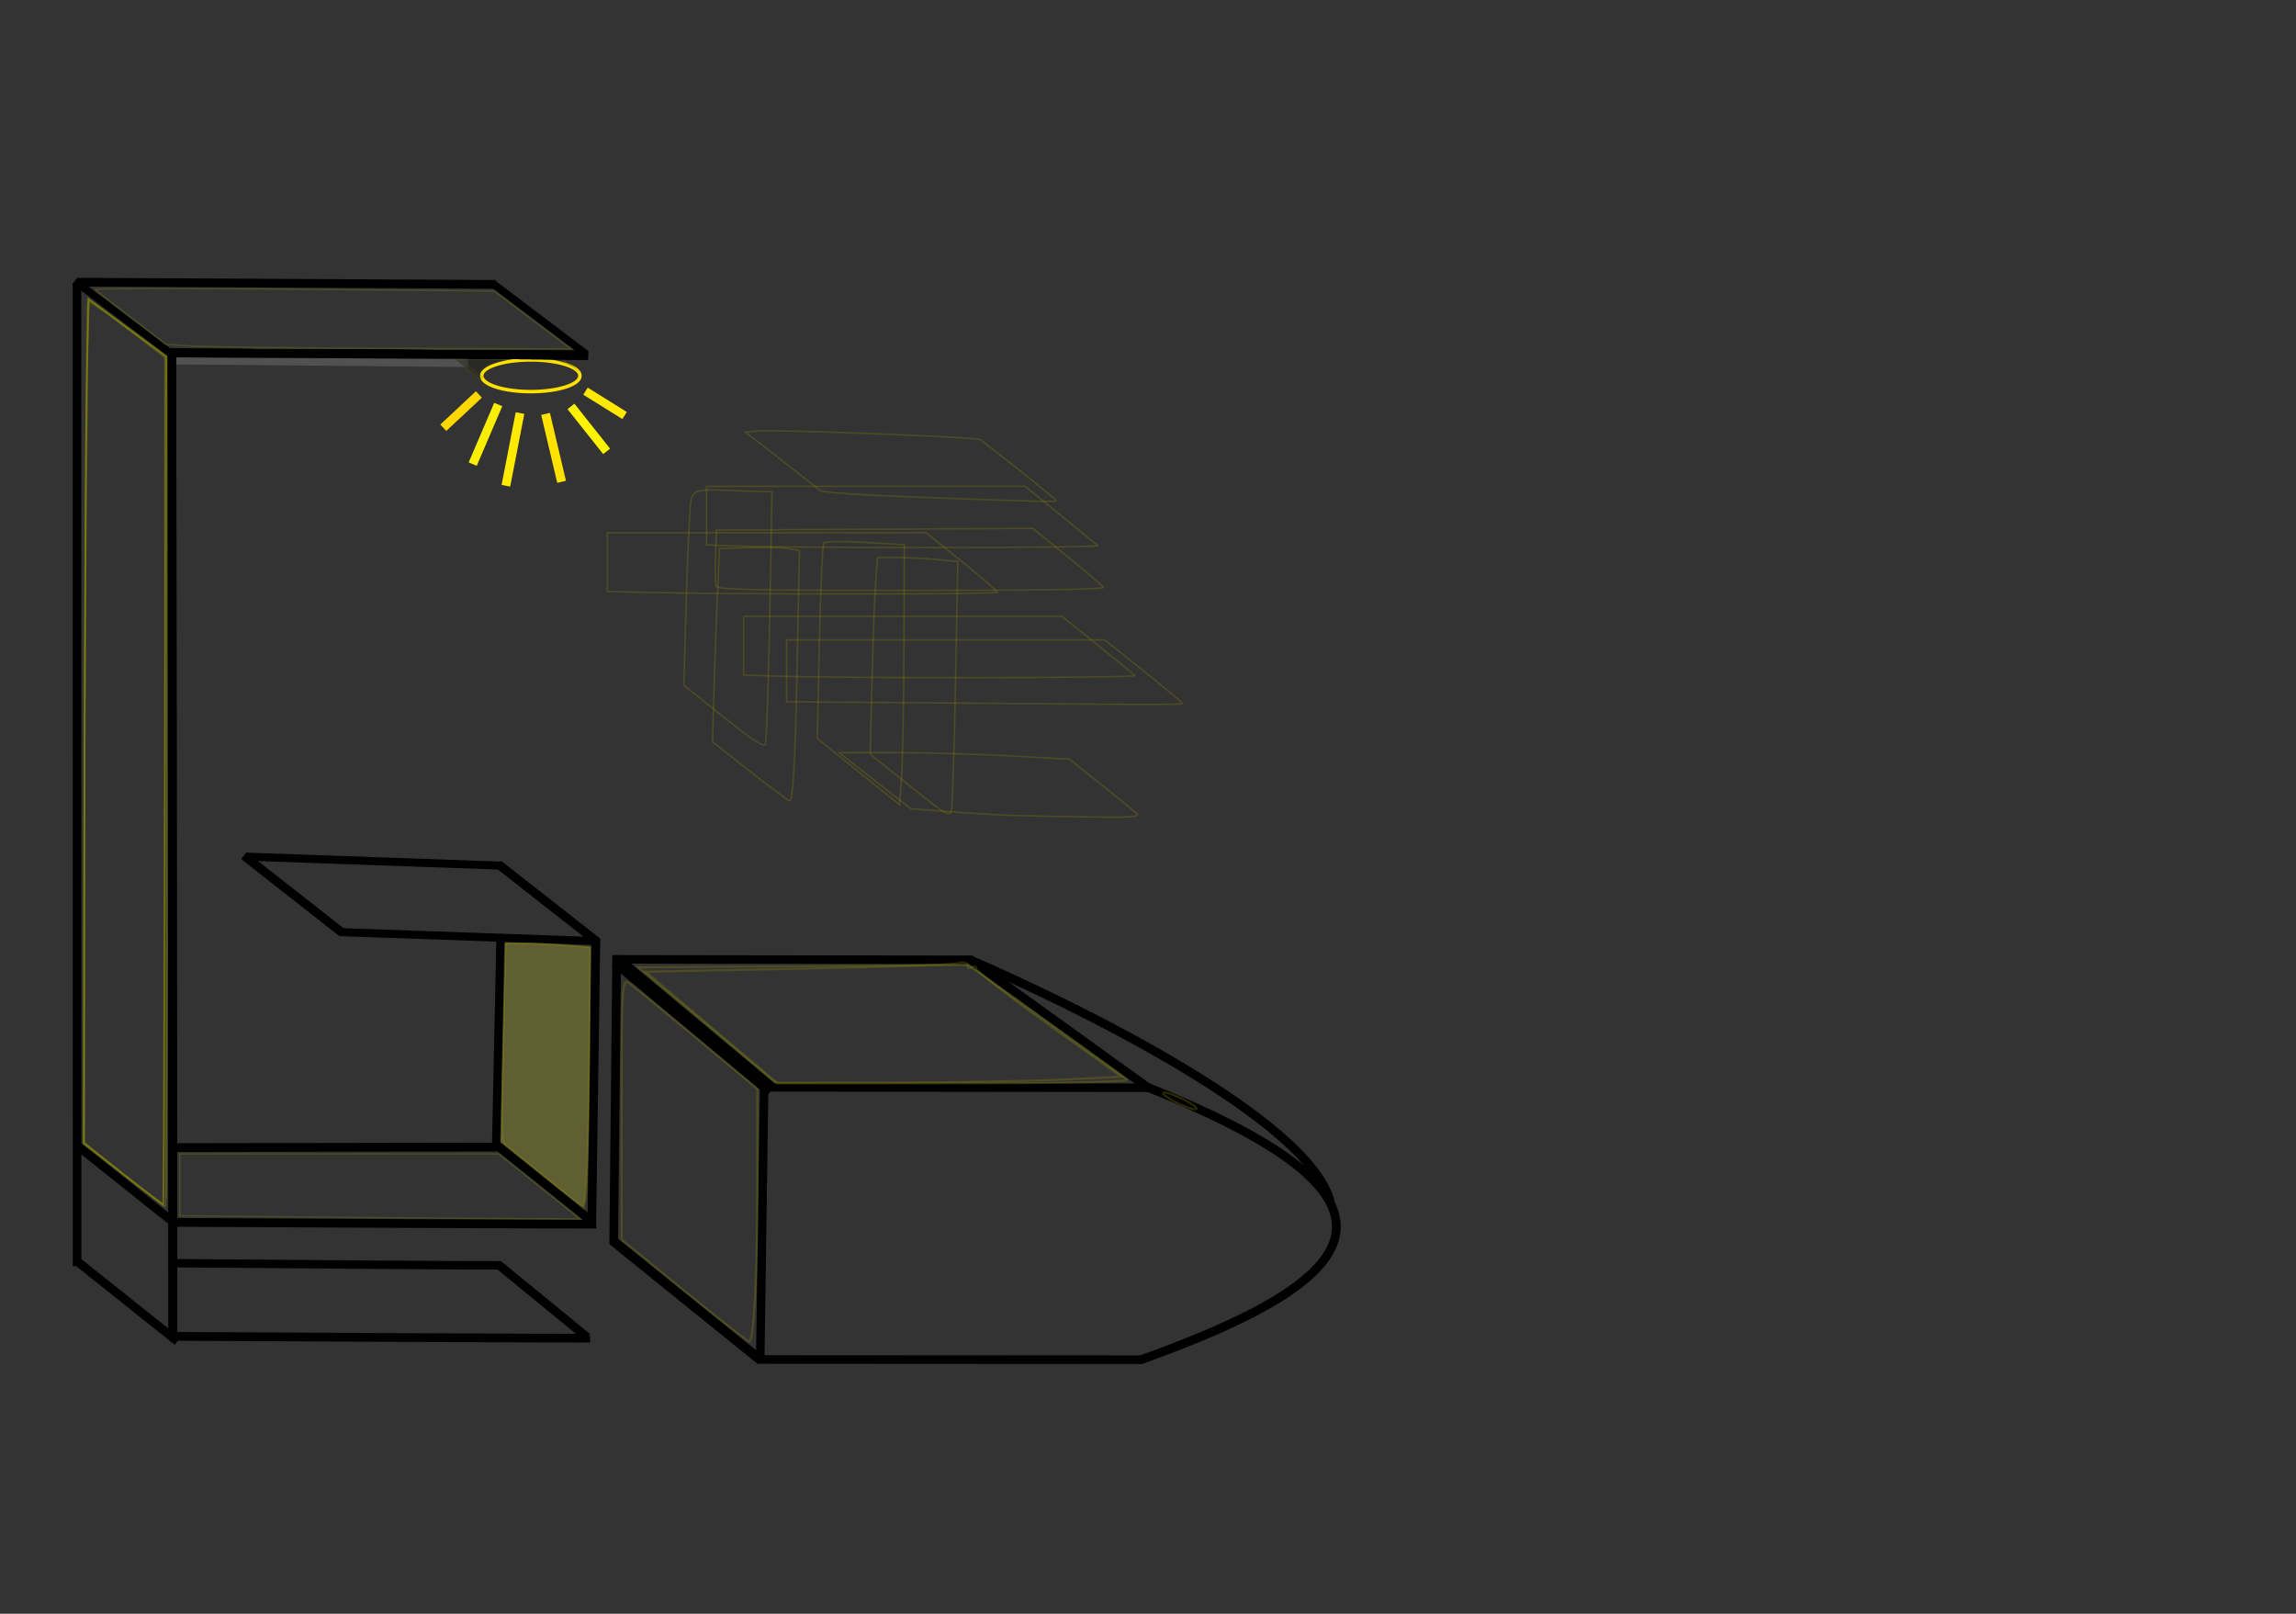 <?xml version="1.0" encoding="UTF-8" standalone="no"?>
<!-- Created with Inkscape (http://www.inkscape.org/) -->

<svg
   xmlns:dc="http://purl.org/dc/elements/1.1/"
   xmlns:cc="http://creativecommons.org/ns#"
   xmlns:rdf="http://www.w3.org/1999/02/22-rdf-syntax-ns#"
   xmlns:svg="http://www.w3.org/2000/svg"
   xmlns="http://www.w3.org/2000/svg"
   version="1.1"
   width="262.205"
   height="184.252"
   id="svg2">
  <rect width="100%" height="100%" fill="#333333" stroke="none"/>
  <defs
     id="defs4">
    <linearGradient
       id="linearGradient5892">
      <stop
         id="stop5894"
         style="stop-color:#8e0202;stop-opacity:1"
         offset="0" />
    </linearGradient>
    <linearGradient
       id="linearGradient5788">
      <stop
         id="stop5790"
         style="stop-color:#8d8b06;stop-opacity:1"
         offset="0" />
    </linearGradient>
  </defs>
  <g
     transform="translate(0,-868.11)"
     id="layer1">
    <path
       d=""
       id="path5956"
       style="color:#000000;fill:none;stroke:#8d8c06;stroke-width:0.237;stroke-linecap:butt;stroke-linejoin:miter;stroke-miterlimit:4;stroke-opacity:0.288;stroke-dasharray:none;stroke-dashoffset:0;marker:none;visibility:visible;display:inline;overflow:visible;enable-background:accumulate" />
    <path
       d=""
       id="path5958"
       style="color:#000000;fill:none;stroke:#8d8c06;stroke-width:0.042;stroke-linecap:butt;stroke-linejoin:miter;stroke-miterlimit:4;stroke-opacity:0.288;stroke-dasharray:none;stroke-dashoffset:0;marker:none;visibility:visible;display:inline;overflow:visible;enable-background:accumulate" />
    <path
       d="m 268.036,435.487 a 5.603,1.786 0 1 1 -11.205,0 5.603,1.786 0 1 1 11.205,0 z"
       transform="translate(-159.923,76.341)"
       id="use5806"
       style="opacity:0.984;fill:#ffff00;fill-opacity:0.959;fill-rule:evenodd;stroke:#ffe100;stroke-width:0.4;stroke-linecap:butt;stroke-linejoin:miter;stroke-miterlimit:4;stroke-opacity:1;stroke-dasharray:none" />
    <path
       d="m 8.543,900.188 11.333,8.575"
       id="path2998"
       style="fill:none;stroke:#000000;stroke-width:0.875px;stroke-linecap:butt;stroke-linejoin:miter;stroke-opacity:1" />
    <path
       d="m 8.655,998.774 11.319,9.023"
       id="path2998-8"
       style="fill:none;stroke:#000000;stroke-width:1px;stroke-linecap:butt;stroke-linejoin:miter;stroke-opacity:1" />
    <path
       d="m 19.623,908.35 0.121,112.568"
       id="path3018"
       style="fill:none;stroke:#000000;stroke-width:1.004px;stroke-linecap:butt;stroke-linejoin:miter;stroke-opacity:1" />
    <path
       d="m 8.792,900.484 0.011,112.183"
       id="path3018-0"
       style="fill:none;stroke:#000000;stroke-width:0.98px;stroke-linecap:butt;stroke-linejoin:miter;stroke-opacity:1" />
    <path
       d="m 19.537,908.411 c 47.603,0.253 47.603,0.253 47.603,0.253"
       id="path3056"
       style="fill:none;stroke:#000000;stroke-width:1px;stroke-linecap:butt;stroke-linejoin:miter;stroke-opacity:1" />
    <path
       d="m 8.868,900.329 c 47.603,0.253 47.603,0.253 47.603,0.253"
       id="path3056-1"
       style="fill:none;stroke:#000000;stroke-width:1px;stroke-linecap:butt;stroke-linejoin:miter;stroke-opacity:1" />
    <path
       d="m 56.204,900.43 10.671,8.07"
       id="path2998-0"
       style="fill:none;stroke:#000000;stroke-width:0.875px;stroke-linecap:butt;stroke-linejoin:miter;stroke-opacity:1" />
    <path
       d="m 19.631,1007.671 c 47.603,0.253 48.451,0.196 48.451,0.196"
       id="path3056-1-9"
       style="fill:none;stroke:#000000;stroke-width:1px;stroke-linecap:butt;stroke-linejoin:miter;stroke-opacity:1" />
    <path
       d="m 56.683,998.831 11.066,8.856"
       id="path2998-8-4"
       style="fill:none;stroke:#000000;stroke-width:1px;stroke-linecap:butt;stroke-linejoin:miter;stroke-opacity:1" />
    <path
       d="m 56.648,998.972 0.503,-23.798"
       id="path3137"
       style="fill:none;stroke:#000000;stroke-width:0.931px;stroke-linecap:butt;stroke-linejoin:miter;stroke-opacity:1" />
    <path
       d="m 67.579,1007.969 0.472,-32.731"
       id="path3137-5"
       style="fill:none;stroke:#000000;stroke-width:0.994px;stroke-linecap:butt;stroke-linejoin:miter;stroke-opacity:1" />
    <path
       d="m 56.976,999.072 -37.36,0.065"
       id="path3173"
       style="fill:none;stroke:#000000;stroke-width:1px;stroke-linecap:butt;stroke-linejoin:miter;stroke-opacity:1" />
    <path
       d="m 56.945,966.812 11.28,8.847"
       id="path2998-8-4-5"
       style="fill:none;stroke:#000000;stroke-width:1.009px;stroke-linecap:butt;stroke-linejoin:miter;stroke-opacity:1" />
    <path
       d="m 68.191,975.563 -29.312,-1.028"
       id="path3193"
       style="fill:none;stroke:#000000;stroke-width:0.919px;stroke-linecap:butt;stroke-linejoin:miter;stroke-opacity:1" />
    <path
       d="m 57.333,966.946 -29.187,-1.029"
       id="path3193-2"
       style="fill:none;stroke:#000000;stroke-width:0.918px;stroke-linecap:butt;stroke-linejoin:miter;stroke-opacity:1" />
    <path
       d="m 27.85,965.796 11.28,8.847"
       id="path2998-8-4-5-9"
       style="fill:none;stroke:#000000;stroke-width:1.009px;stroke-linecap:butt;stroke-linejoin:miter;stroke-opacity:1" />
    <path
       d="m 8.954,1012.238 11.319,9.023"
       id="path2998-8-6"
       style="fill:none;stroke:#000000;stroke-width:1px;stroke-linecap:butt;stroke-linejoin:miter;stroke-opacity:1" />
    <path
       d="m 20.167,1012.336 c 36.478,0.303 37.127,0.235 37.127,0.235"
       id="path3056-1-9-4"
       style="fill:none;stroke:#000000;stroke-width:0.959px;stroke-linecap:butt;stroke-linejoin:miter;stroke-opacity:1" />
    <path
       d="m 19.933,1020.688 c 46.614,0.256 47.444,0.199 47.444,0.199"
       id="path3056-1-9-4-8"
       style="fill:none;stroke:#000000;stroke-width:0.997px;stroke-linecap:butt;stroke-linejoin:miter;stroke-opacity:1" />
    <path
       d="m 56.9,1012.488 10.112,8.275"
       id="path2998-8-4-3"
       style="fill:none;stroke:#000000;stroke-width:1px;stroke-linecap:butt;stroke-linejoin:miter;stroke-opacity:1" />
    <path
       d="m 70.085,1010.115 0.345,-32.952"
       id="path3137-5-7"
       style="fill:none;stroke:#000000;stroke-width:0.994px;stroke-linecap:butt;stroke-linejoin:miter;stroke-opacity:1" />
    <path
       d="m 86.821,1023.176 0.46,-31.951"
       id="path3137-5-8"
       style="fill:none;stroke:#000000;stroke-width:0.97px;stroke-linecap:butt;stroke-linejoin:miter;stroke-opacity:1" />
    <path
       d="m 69.971,1009.755 16.892,13.645"
       id="path2998-8-4-5-93"
       style="fill:none;stroke:#000000;stroke-width:1.109px;stroke-linecap:butt;stroke-linejoin:miter;stroke-opacity:1" />
    <path
       d="m 70.369,977.76 17.756,14.816"
       id="path2998-8-4-5-92"
       style="fill:none;stroke:#000000;stroke-width:1.635px;stroke-linecap:butt;stroke-linejoin:miter;stroke-opacity:1" />
    <path
       d="m 87.068,992.251 44.306,0.052"
       id="path3364"
       style="fill:none;stroke:#000000;stroke-width:0.975px;stroke-linecap:butt;stroke-linejoin:miter;stroke-opacity:1" />
    <path
       d="m 86.495,1023.33 43.943,0.026"
       id="path3364-1"
       style="fill:none;stroke:#000000;stroke-width:0.981px;stroke-linecap:butt;stroke-linejoin:miter;stroke-opacity:1" />
    <path
       d="m 131.147,992.285 c 32.671,13.063 24.523,21.997 -0.893,31.089"
       id="path3432"
       style="fill:none;stroke:#000000;stroke-width:1px;stroke-linecap:butt;stroke-linejoin:miter;stroke-opacity:1" />
    <path
       d="m 110.723,977.612 20.51,14.774"
       id="path2998-8-4-5-92-7"
       style="fill:none;stroke:#000000;stroke-width:0.999px;stroke-linecap:butt;stroke-linejoin:miter;stroke-opacity:1" />
    <path
       d="m 70.303,977.641 40.748,0.056"
       id="path3364-5"
       style="fill:none;stroke:#000000;stroke-width:0.971px;stroke-linecap:butt;stroke-linejoin:miter;stroke-opacity:1" />
    <path
       d="m 151.938,1005.387 c -2.357,-9.569 -29.907,-22.831 -41.082,-27.657"
       id="path3510"
       style="fill:none;stroke:#000000;stroke-width:1px;stroke-linecap:butt;stroke-linejoin:miter;stroke-opacity:1" />
    <path
       d="m 268.036,435.487 a 5.603,1.786 0 1 1 -11.205,0 5.603,1.786 0 1 1 11.205,0 z"
       transform="translate(-201.812,475.525)"
       id="path4284"
       style="fill:none;stroke:#ffe100;stroke-width:0.4;stroke-linecap:butt;stroke-linejoin:miter;stroke-miterlimit:4;stroke-opacity:1;stroke-dasharray:none" />
    <path
       d="m 55.068,911.324 -3.062,-2.473"
       id="path4286"
       style="fill:none;stroke:#8d8c06;stroke-width:0.475;stroke-linecap:butt;stroke-linejoin:miter;stroke-miterlimit:4;stroke-opacity:0.288;stroke-dasharray:none" />
    <path
       d="m 19.537,908.411 c 47.603,0.253 47.603,0.253 47.603,0.253"
       id="path4288"
       style="fill:none;stroke:#000000;stroke-width:1px;stroke-linecap:butt;stroke-linejoin:miter;stroke-opacity:1" />
    <path
       d="m 53.518,910.382 c -0.764,-0.617 -1.431,-1.155 -1.483,-1.197 l -0.095,-0.075 0.384,-3e-4 0.384,-4e-4 1.056,0.853 1.056,0.853 0,0.198 c 0,0.14 0.02,0.237 0.067,0.329 0.037,0.072 0.056,0.138 0.043,0.146 -0.013,0.01 -0.649,-0.49 -1.412,-1.107 l 0,0 z"
       id="path4308"
       style="color:#000000;fill:none;stroke:#8d8c06;stroke-width:0.015;stroke-linecap:butt;stroke-linejoin:miter;stroke-miterlimit:4;stroke-opacity:0.288;stroke-dasharray:none;stroke-dashoffset:0;marker:none;visibility:visible;display:inline;overflow:visible;enable-background:accumulate" />
    <path
       d="m 53.776,909.968 -1.037,-0.842 1.858,-0.01 c 1.022,-0.01 2.305,10e-5 2.852,0.012 l 0.994,0.022 -0.442,0.074 c -1.682,0.283 -2.834,0.819 -3.113,1.449 -0.034,0.078 -0.065,0.14 -0.069,0.139 -0.004,-10e-4 -0.473,-0.381 -1.043,-0.844 l 0,0 z"
       id="path4310"
       style="color:#000000;fill:none;stroke:#8d8c06;stroke-width:0.015;stroke-linecap:butt;stroke-linejoin:miter;stroke-miterlimit:4;stroke-opacity:0.288;stroke-dasharray:none;stroke-dashoffset:0;marker:none;visibility:visible;display:inline;overflow:visible;enable-background:accumulate" />
    <path
       d="m 53.792,909.97 c -0.556,-0.447 -1.011,-0.824 -1.013,-0.837 -0.002,-0.028 3.98,-0.024 4.907,0 l 0.631,0.019 -0.237,0.042 c -0.5,0.089 -1.118,0.234 -1.459,0.341 -0.371,0.117 -0.967,0.384 -1.179,0.528 -0.202,0.137 -0.456,0.404 -0.538,0.565 -0.042,0.082 -0.082,0.15 -0.089,0.15 -0.007,0 -0.468,-0.366 -1.024,-0.813 z"
       id="path4312"
       style="color:#000000;fill:none;stroke:#8d8c06;stroke-width:0.015;stroke-linecap:butt;stroke-linejoin:miter;stroke-miterlimit:4;stroke-opacity:0.288;stroke-dasharray:none;stroke-dashoffset:0;marker:none;visibility:visible;display:inline;overflow:visible;enable-background:accumulate" />
    <path
       d="m 54.084,910.191 c -0.382,-0.308 -0.825,-0.667 -0.985,-0.797 l -0.289,-0.237 2.548,-0.01 c 1.402,-0.01 2.598,4e-4 2.659,0.012 0.096,0.018 0.061,0.031 -0.253,0.093 -1.545,0.306 -2.512,0.766 -2.86,1.359 -0.045,0.077 -0.091,0.139 -0.103,0.139 -0.012,0 -0.335,-0.252 -0.717,-0.56 z"
       id="path4314"
       style="color:#000000;fill:none;stroke:#8d8c06;stroke-width:0.015;stroke-linecap:butt;stroke-linejoin:miter;stroke-miterlimit:4;stroke-opacity:0.288;stroke-dasharray:none;stroke-dashoffset:0;marker:none;visibility:visible;display:inline;overflow:visible;enable-background:accumulate" />
    <path
       d="m 54.321,910.367 c -0.267,-0.212 -0.713,-0.571 -0.99,-0.797 l -0.504,-0.413 2.387,-0.01 c 1.313,0 2.483,0 2.6,0.016 l 0.213,0.024 -0.544,0.119 c -1.338,0.294 -2.202,0.718 -2.55,1.251 l -0.126,0.193 -0.486,-0.385 z"
       id="path4316"
       style="color:#000000;fill:none;stroke:#8d8c06;stroke-width:0.015;stroke-linecap:butt;stroke-linejoin:miter;stroke-miterlimit:4;stroke-opacity:0.288;stroke-dasharray:none;stroke-dashoffset:0;marker:none;visibility:visible;display:inline;overflow:visible;enable-background:accumulate" />
    <path
       d="m 54.592,910.571 c -0.215,-0.169 -1.657,-1.329 -1.703,-1.371 -0.017,-0.015 1.092,-0.026 2.525,-0.024 2.152,0 2.53,0.01 2.398,0.044 -0.087,0.022 -0.321,0.079 -0.521,0.126 -0.563,0.133 -1.023,0.29 -1.436,0.491 -0.445,0.217 -0.69,0.402 -0.888,0.671 -0.079,0.108 -0.153,0.2 -0.165,0.204 -0.011,0 -0.106,-0.059 -0.21,-0.141 z"
       id="path4318"
       style="color:#000000;fill:none;stroke:#8d8c06;stroke-width:0.015;stroke-linecap:butt;stroke-linejoin:miter;stroke-miterlimit:4;stroke-opacity:0.288;stroke-dasharray:none;stroke-dashoffset:0;marker:none;visibility:visible;display:inline;overflow:visible;enable-background:accumulate" />
    <path
       d="m 54.655,910.613 c -0.069,-0.057 -0.5,-0.405 -0.958,-0.772 l -0.831,-0.668 2.552,0 c 1.404,0 2.523,0.01 2.489,0.018 -1.275,0.285 -1.986,0.539 -2.515,0.898 -0.159,0.107 -0.237,0.186 -0.537,0.539 l -0.073,0.085 -0.126,-0.104 z"
       id="path4320"
       style="color:#000000;fill:none;stroke:#8d8c06;stroke-width:0.015;stroke-linecap:butt;stroke-linejoin:miter;stroke-miterlimit:4;stroke-opacity:0.288;stroke-dasharray:none;stroke-dashoffset:0;marker:none;visibility:visible;display:inline;overflow:visible;enable-background:accumulate" />
    <path
       d="m 54.752,910.677 c -0.018,-0.012 -0.046,-0.032 -0.063,-0.046 -0.094,-0.076 -1.08,-0.87 -1.395,-1.123 -0.204,-0.164 -0.371,-0.299 -0.372,-0.301 -0.008,-0.02 1.865,-0.028 3.823,-0.017 0.489,0 0.913,0.01 0.943,0.01 0.051,0 0.055,0 0.055,0.016 0,0.011 -0.008,0.014 -0.082,0.03 -0.129,0.029 -0.506,0.123 -0.642,0.16 -0.604,0.164 -1.094,0.356 -1.461,0.574 -0.263,0.156 -0.373,0.252 -0.627,0.552 -0.077,0.091 -0.142,0.166 -0.144,0.167 -0.002,2e-4 -0.018,-0.01 -0.036,-0.021 z"
       id="path4324"
       style="fill:#282825;fill-opacity:0.286;stroke:#8d8c06;stroke-width:0.002;stroke-miterlimit:4;stroke-opacity:0.288;stroke-dasharray:none" />
    <path
       d="m 55.435,910.06 c 0.011,-0.017 0.033,-0.031 0.051,-0.031 0.017,0 0.023,0.014 0.012,0.031 -0.011,0.017 -0.033,0.031 -0.051,0.031 -0.017,0 -0.023,-0.014 -0.012,-0.031 z"
       id="path4326"
       style="fill:#282825;fill-opacity:0.286;stroke:#8d8c06;stroke-width:0.013;stroke-miterlimit:4;stroke-opacity:0.288;stroke-dasharray:none" />
    <path
       d="m 53.388,910.313 -1.443,-1.165 2.415,-0.027 c 1.328,-0.015 2.674,5e-4 2.99,0.034 l 0.575,0.061 -0.575,0.118 c -1.766,0.362 -2.871,1.24 -2.48,1.971 0.055,0.102 0.068,0.183 0.03,0.18 -0.038,0 -0.719,-0.53 -1.512,-1.171 l 0,0 z"
       id="path4336"
       style="fill:#282825;fill-opacity:0.286;stroke:#8d8c06;stroke-width:0.035;stroke-miterlimit:4;stroke-opacity:0.288;stroke-dasharray:none" />
    <path
       d="m 54.643,911.293 c -0.129,-0.096 -0.78,-0.613 -1.448,-1.148 l -1.213,-0.973 0.51,-0.022 c 0.917,-0.04 4.219,-0.037 4.76,0.01 0.275,0.021 0.512,0.047 0.528,0.056 0.016,0.01 -0.167,0.063 -0.406,0.119 -1.408,0.329 -2.284,0.814 -2.529,1.402 -0.064,0.154 -0.057,0.413 0.017,0.576 0.034,0.075 0.062,0.142 0.062,0.148 0,0.035 -0.068,-0.01 -0.281,-0.164 z"
       id="path4338"
       style="fill:#282825;fill-opacity:0.286;stroke:#8d8b06;stroke-width:0.013;stroke-miterlimit:4;stroke-opacity:0.288;stroke-dasharray:none" />
    <path
       d="m 66.148,910.488 -1.966,-1.336"
       id="path5794"
       style="fill:none;stroke:#8d8c06;stroke-width:0.132px;stroke-linecap:butt;stroke-linejoin:miter;stroke-opacity:0.286" />
    <path
       d="m 64.262,909.446 c -0.279,-0.079 -0.77,-0.183 -1.188,-0.25 l -0.248,-0.04 0.679,0 c 0.578,0 0.677,0 0.667,0.029 -0.008,0.021 0.045,0.07 0.161,0.147 0.256,0.172 0.288,0.198 0.237,0.194 -0.023,0 -0.161,-0.037 -0.307,-0.078 z"
       id="path5808"
       style="fill:#282825;fill-opacity:0.286;stroke:#8d8c06;stroke-width:0.009;stroke-miterlimit:4;stroke-opacity:0.286;stroke-dasharray:none" />
    <path
       d="m 65.694,910.07 c -0.114,-0.048 -0.399,-0.146 -0.633,-0.217 -0.334,-0.101 -0.577,-0.191 -1.122,-0.419 l -0.695,-0.291 0.515,10e-5 0.515,2e-4 0.84,0.508 c 0.462,0.279 0.828,0.508 0.814,0.507 -0.015,-10e-5 -0.119,-0.04 -0.233,-0.089 l 0,0 z m -1.674,-0.771 c -0.06,-0.063 -0.122,-0.096 -0.122,-0.065 0,0.016 0.152,0.132 0.172,0.132 0.008,0 -0.015,-0.03 -0.051,-0.067 l 0,0 z"
       id="path5812"
       style="opacity:0.561;fill:#282825;fill-opacity:0.286;stroke:#8d8c06;stroke-width:0.008;stroke-miterlimit:4;stroke-opacity:0.286;stroke-dasharray:none" />
    <path
       d="m 19.537,908.411 c 47.603,0.253 47.603,0.253 47.603,0.253"
       id="path5814"
       style="fill:none;stroke:#000000;stroke-width:1px;stroke-linecap:butt;stroke-linejoin:miter;stroke-opacity:1" />
    <path
       d="m 19.537,908.411 c 47.603,0.253 47.603,0.253 47.603,0.253"
       id="path5820"
       style="fill:none;stroke:#000000;stroke-width:1px;stroke-linecap:butt;stroke-linejoin:miter;stroke-opacity:1" />
    <path
       d="m 20.051,909.22 33.397,0.301"
       id="path5822"
       style="fill:none;stroke:#5b5b5b;stroke-width:0.996px;stroke-linecap:butt;stroke-linejoin:miter;stroke-opacity:0.763" />
    <path
       d="m 19.623,908.35 0.121,112.568"
       id="path5826"
       style="fill:none;stroke:#000000;stroke-width:1.004px;stroke-linecap:butt;stroke-linejoin:miter;stroke-opacity:1" />
    <path
       d="m 48.125,914.718 c -0.129,-0.096 -0.78,-0.613 -1.448,-1.148 l -1.213,-0.973 0.51,-0.022 c 0.917,-0.04 4.219,-0.037 4.76,0.01 0.275,0.021 0.512,0.047 0.528,0.056 0.016,0.01 -0.167,0.063 -0.406,0.119 -1.408,0.329 -2.284,0.814 -2.529,1.402 -0.064,0.154 -0.057,0.413 0.017,0.576 0.034,0.075 0.062,0.142 0.062,0.148 0,0.035 -0.068,-0.01 -0.281,-0.164 z"
       id="path5828"
       style="opacity:0.103;fill:#282825;fill-opacity:0.286;stroke:#8d8b06;stroke-width:0.013;stroke-miterlimit:4;stroke-opacity:0.288;stroke-dasharray:none" />
    <path
       d="m 19.537,908.411 c 47.603,0.253 47.603,0.253 47.603,0.253"
       id="path5832"
       style="fill:none;stroke:#000000;stroke-width:1px;stroke-linecap:butt;stroke-linejoin:miter;stroke-opacity:1" />
    <path
       d="m 54.643,911.293 c -0.129,-0.096 -0.78,-0.613 -1.448,-1.148 l -1.213,-0.973 0.51,-0.022 c 0.917,-0.04 4.219,-0.037 4.76,0.01 0.275,0.021 0.512,0.047 0.528,0.056 0.016,0.01 -0.167,0.063 -0.406,0.119 -1.408,0.329 -2.284,0.814 -2.529,1.402 -0.064,0.154 -0.057,0.413 0.017,0.576 0.034,0.075 0.062,0.142 0.062,0.148 0,0.035 -0.068,-0.01 -0.281,-0.164 z"
       id="path5834"
       style="fill:#282825;fill-opacity:0.286;stroke:#8d8b06;stroke-width:0.013;stroke-miterlimit:4;stroke-opacity:0.288;stroke-dasharray:none" />
    <path
       d="m 54.643,911.293 c -0.129,-0.096 -0.78,-0.613 -1.448,-1.148 l -1.213,-0.973 0.51,-0.022 c 0.917,-0.04 4.219,-0.037 4.76,0.01 0.275,0.021 0.512,0.047 0.528,0.056 0.016,0.01 -0.167,0.063 -0.406,0.119 -1.408,0.329 -2.284,0.814 -2.529,1.402 -0.064,0.154 -0.057,0.413 0.017,0.576 0.034,0.075 0.062,0.142 0.062,0.148 0,0.035 -0.068,-0.01 -0.281,-0.164 z"
       id="path5836"
       style="fill:#282825;fill-opacity:0.286;stroke:#8d8b06;stroke-width:0.013;stroke-miterlimit:4;stroke-opacity:0.288;stroke-dasharray:none" />
    <path
       d="m 54.691,913.146 -4.066,3.801"
       id="path5838"
       style="fill:none;stroke:#ffd800;stroke-width:1px;stroke-linecap:butt;stroke-linejoin:miter;stroke-opacity:1" />
    <path
       d="m 56.9,914.295 -2.917,6.806"
       id="path5842"
       style="fill:none;stroke:#faed06;stroke-width:1px;stroke-linecap:butt;stroke-linejoin:miter;stroke-opacity:1" />
    <path
       d="m 59.385,915.274 -1.611,8.295"
       id="path5844"
       style="fill:none;stroke:#ffea00;stroke-width:1px;stroke-linecap:butt;stroke-linejoin:miter;stroke-opacity:1" />
    <path
       d="m 62.303,915.367 1.833,7.755"
       id="path5846"
       style="fill:none;stroke:#ffe200;stroke-width:1.023px;stroke-linecap:butt;stroke-linejoin:miter;stroke-opacity:1" />
    <path
       d="m 65.206,914.513 4.072,5.133"
       id="path5848"
       style="fill:none;stroke:#fff400;stroke-width:1.005px;stroke-linecap:butt;stroke-linejoin:miter;stroke-opacity:1" />
    <path
       d="m 66.865,912.769 4.465,2.786"
       id="path5850"
       style="fill:none;stroke:#ffe900;stroke-width:0.954px;stroke-linecap:butt;stroke-linejoin:miter;stroke-opacity:1" />
    <path
       d="m 62.611,1002.803 c -2.042,-1.664 -4.087,-3.321 -4.544,-3.681 l -0.832,-0.655 0.26,-11.322 0.26,-11.323 1.986,0 c 1.092,10e-4 3.259,0.101 4.814,0.222 l 2.828,0.22 -0.08,11.18 c -0.084,11.695 -0.358,18.443 -0.75,18.405 -0.127,-0.012 -1.902,-1.384 -3.943,-3.048 z"
       id="path5852"
       style="color:#000000;fill:#d0d037;fill-opacity:0.286;stroke:#8d8c06;stroke-width:0.168;stroke-linecap:butt;stroke-linejoin:miter;stroke-miterlimit:4;stroke-opacity:0.288;stroke-dasharray:none;stroke-dashoffset:0;marker:none;visibility:visible;display:inline;overflow:visible;enable-background:accumulate" />
    <path
       d="m 62.611,1002.765 c -2.236,-1.82 -4.361,-3.523 -4.721,-3.784 -0.625,-0.452 -0.643,-1.012 -0.395,-11.817 l 0.261,-11.343 1.986,0 c 1.092,10e-4 3.259,0.101 4.814,0.222 l 2.828,0.22 -0.102,13.478 c -0.056,7.413 -0.215,14.12 -0.354,14.905 l -0.252,1.427 -4.066,-3.31 z"
       id="path5854"
       style="color:#000000;fill:none;stroke:#8d8c06;stroke-width:0.168;stroke-linecap:butt;stroke-linejoin:miter;stroke-miterlimit:4;stroke-opacity:0.288;stroke-dasharray:none;stroke-dashoffset:0;marker:none;visibility:visible;display:inline;overflow:visible;enable-background:accumulate" />
    <path
       d="m 98.038,956.219 -4.701,-3.777 0.236,-11.026 c 0.13,-6.064 0.361,-11.162 0.514,-11.329 0.153,-0.166 2.282,-0.187 4.731,-0.046 l 4.453,0.257 -0.04,11.536 c -0.022,6.345 -0.141,13.027 -0.265,14.849 l -0.226,3.313 -4.701,-3.777 z"
       id="path5856"
       style="color:#000000;fill:none;stroke:#8d8c06;stroke-width:0.168;stroke-linecap:butt;stroke-linejoin:miter;stroke-miterlimit:4;stroke-opacity:0.288;stroke-dasharray:none;stroke-dashoffset:0;marker:none;visibility:visible;display:inline;overflow:visible;enable-background:accumulate" />
    <path
       d="m 30.172,1007.023 -9.634,-0.1 0,-3.53 0,-3.53 18.219,0 18.219,0 4.623,3.712 4.623,3.712 -13.208,-0.082 c -7.264,-0.045 -17.544,-0.127 -22.843,-0.182 z"
       id="path5858"
       style="color:#000000;fill:none;stroke:#8d8c06;stroke-width:0.168;stroke-linecap:butt;stroke-linejoin:miter;stroke-miterlimit:4;stroke-opacity:0.288;stroke-dasharray:none;stroke-dashoffset:0;marker:none;visibility:visible;display:inline;overflow:visible;enable-background:accumulate" />
    <path
       d="m 82.617,949.967 -4.52,-3.613 0.218,-7.806 c 0.12,-4.293 0.309,-9.261 0.419,-11.04 0.236,-3.803 -0.174,-3.556 5.58,-3.366 l 3.849,0.127 -0.259,14.197 c -0.143,7.808 -0.373,14.403 -0.513,14.655 -0.179,0.324 -1.575,-0.598 -4.773,-3.155 z"
       id="path5860"
       style="color:#000000;fill:none;stroke:#8d8c06;stroke-width:0.168;stroke-linecap:butt;stroke-linejoin:miter;stroke-miterlimit:4;stroke-opacity:0.288;stroke-dasharray:none;stroke-dashoffset:0;marker:none;visibility:visible;display:inline;overflow:visible;enable-background:accumulate" />
    <path
       d="m 103.004,948.333 -13.17,-0.097 0,-3.531 0,-3.531 18.163,0 18.163,0 4.465,3.569 c 2.455,1.963 4.465,3.633 4.465,3.712 0,0.079 -4.256,0.106 -9.458,0.06 -5.202,-0.046 -15.384,-0.128 -22.627,-0.181 l 0,0 z"
       id="path5862"
       style="color:#000000;fill:none;stroke:#8d8c06;stroke-width:0.168;stroke-linecap:butt;stroke-linejoin:miter;stroke-miterlimit:4;stroke-opacity:0.288;stroke-dasharray:none;stroke-dashoffset:0;marker:none;visibility:visible;display:inline;overflow:visible;enable-background:accumulate" />
    <path
       d="m 21.592,907.615 -2.658,-0.207 -3.883,-2.976 c -2.135,-1.637 -4.025,-3.099 -4.198,-3.25 -0.173,-0.151 10.007,-0.178 22.624,-0.061 l 22.939,0.214 4.39,3.301 4.39,3.301 -20.473,-0.059 c -11.26,-0.032 -21.669,-0.151 -23.131,-0.265 l 0,0 z"
       id="path5870"
       style="color:#000000;fill:none;stroke:#8d8c06;stroke-width:0.168;stroke-linecap:butt;stroke-linejoin:miter;stroke-miterlimit:4;stroke-opacity:0.288;stroke-dasharray:none;stroke-dashoffset:0;marker:none;visibility:visible;display:inline;overflow:visible;enable-background:accumulate" />
    <path
       d="m 105.205,924.895 c -6.537,-0.235 -11.202,-0.548 -11.49,-0.769 -0.267,-0.205 -2.308,-1.792 -4.535,-3.527 l -4.049,-3.154 1.397,-0.124 c 2.223,-0.197 25.048,0.692 25.439,0.991 2.979,2.276 8.662,6.83 8.662,6.941 0,0.179 -1.437,0.145 -15.424,-0.358 z"
       id="path5872"
       style="color:#000000;fill:none;stroke:#8d8c06;stroke-width:0.168;stroke-linecap:butt;stroke-linejoin:miter;stroke-miterlimit:4;stroke-opacity:0.288;stroke-dasharray:none;stroke-dashoffset:0;marker:none;visibility:visible;display:inline;overflow:visible;enable-background:accumulate" />
    <path
       d="m 88.014,945.289 -3.094,-0.118 0,-3.345 0,-3.345 18.181,0 18.181,0 4.005,3.226 c 2.203,1.774 4.156,3.365 4.34,3.535 0.31,0.286 -34.317,0.325 -41.613,0.047 l 0,0 z"
       id="path5898"
       style="color:#000000;fill:none;stroke:#8d8c06;stroke-width:0.168;stroke-linecap:butt;stroke-linejoin:miter;stroke-miterlimit:4;stroke-opacity:0.288;stroke-dasharray:none;stroke-dashoffset:0;marker:none;visibility:visible;display:inline;overflow:visible;enable-background:accumulate" />
    <path
       d="m 14.121,1002.178 -4.508,-3.596 0.045,-40.392 c 0.025,-22.215 0.144,-43.875 0.265,-48.132 l 0.22,-7.741 4.419,3.282 c 2.431,1.805 4.419,3.3 4.419,3.321 0,0.022 -0.08,21.823 -0.177,48.446 l -0.177,48.407 -4.508,-3.596 z"
       id="path5902"
       style="color:#000000;fill:none;stroke:#8d8c06;stroke-width:0.168;stroke-linecap:butt;stroke-linejoin:miter;stroke-miterlimit:4;stroke-opacity:0.288;stroke-dasharray:none;stroke-dashoffset:0;marker:none;visibility:visible;display:inline;overflow:visible;enable-background:accumulate" />
    <path
       d="m 83.771,930.44 -3.094,-0.118 0,-3.345 0,-3.345 18.185,0 18.185,0 4,3.236 c 2.2,1.78 4.151,3.371 4.336,3.535 0.309,0.276 -34.535,0.306 -41.613,0.036 l 0,0 z"
       id="path5904"
       style="color:#000000;fill:none;stroke:#8d8c06;stroke-width:0.168;stroke-linecap:butt;stroke-linejoin:miter;stroke-miterlimit:4;stroke-opacity:0.288;stroke-dasharray:none;stroke-dashoffset:0;marker:none;visibility:visible;display:inline;overflow:visible;enable-background:accumulate" />
    <path
       d="m 103.9,957.836 -4.529,-3.621 0.208,-8.309 c 0.115,-4.57 0.302,-9.621 0.418,-11.225 l 0.21,-2.917 2.168,0 c 1.192,0 3.257,0.105 4.588,0.231 l 2.42,0.229 -0.261,13.806 c -0.143,7.594 -0.358,14.171 -0.477,14.615 -0.202,0.755 -0.521,0.566 -4.745,-2.812 z"
       id="path5906"
       style="color:#000000;fill:none;stroke:#8d8c06;stroke-width:0.168;stroke-linecap:butt;stroke-linejoin:miter;stroke-miterlimit:4;stroke-opacity:0.288;stroke-dasharray:none;stroke-dashoffset:0;marker:none;visibility:visible;display:inline;overflow:visible;enable-background:accumulate" />
    <path
       d="m 73.518,935.743 -4.154,-0.112 0,-3.348 0,-3.347 18.208,0 18.208,0 4.048,3.27 c 2.226,1.799 4.056,3.39 4.065,3.535 0.016,0.248 -31.191,0.249 -40.376,0.001 l 0,0 z"
       id="path5908"
       style="color:#000000;fill:none;stroke:#8d8c06;stroke-width:0.168;stroke-linecap:butt;stroke-linejoin:miter;stroke-miterlimit:4;stroke-opacity:0.288;stroke-dasharray:none;stroke-dashoffset:0;marker:none;visibility:visible;display:inline;overflow:visible;enable-background:accumulate" />
    <path
       d="m 115.679,961.212 c -1.653,-0.058 -4.952,-0.255 -7.331,-0.437 l -4.326,-0.331 -4.107,-3.203 -4.107,-3.203 6.312,0 c 3.471,0.001 9.395,0.17 13.164,0.374 l 6.853,0.372 3.577,2.862 c 1.967,1.574 3.81,3.077 4.095,3.338 0.435,0.4 -0.407,0.465 -5.303,0.404 -3.202,-0.04 -7.173,-0.12 -8.826,-0.178 z"
       id="path5910"
       style="color:#000000;fill:none;stroke:#8d8c06;stroke-width:0.168;stroke-linecap:butt;stroke-linejoin:miter;stroke-miterlimit:4;stroke-opacity:0.288;stroke-dasharray:none;stroke-dashoffset:0;marker:none;visibility:visible;display:inline;overflow:visible;enable-background:accumulate" />
    <path
       d="m 14.082,1002.133 -4.469,-3.543 0.046,-40.219 c 0.025,-22.12 0.144,-43.785 0.265,-48.144 l 0.22,-7.926 4.368,3.329 4.368,3.329 -0.045,48.238 c -0.025,26.531 -0.099,48.292 -0.165,48.358 -0.066,0.066 -2.131,-1.474 -4.589,-3.423 l 0,0 z"
       id="path5918"
       style="color:#000000;fill:none;stroke:#8d8c06;stroke-width:0.168;stroke-linecap:butt;stroke-linejoin:miter;stroke-miterlimit:4;stroke-opacity:0.288;stroke-dasharray:none;stroke-dashoffset:0;marker:none;visibility:visible;display:inline;overflow:visible;enable-background:accumulate" />
    <path
       d="m 14.07,1002.123 -4.457,-3.533 0.048,-39.689 c 0.026,-21.829 0.146,-43.49 0.265,-48.136 l 0.217,-8.448 4.331,3.231 4.331,3.231 0,48.438 c 0,26.641 -0.063,48.439 -0.139,48.439 -0.077,0 -2.145,-1.59 -4.596,-3.533 z"
       id="path5922"
       style="color:#000000;fill:none;stroke:#8d8c06;stroke-width:0.168;stroke-linecap:butt;stroke-linejoin:miter;stroke-miterlimit:4;stroke-opacity:0.288;stroke-dasharray:none;stroke-dashoffset:0;marker:none;visibility:visible;display:inline;overflow:visible;enable-background:accumulate" />
    <path
       d="m 14.066,1002.22 -4.482,-3.458 0.103,-47.966 c 0.057,-26.381 0.208,-48.07 0.336,-48.198 0.128,-0.128 2.188,1.21 4.579,2.973 l 4.346,3.206 -0.102,48.351 c -0.056,26.593 -0.146,48.396 -0.2,48.45 -0.054,0.055 -2.115,-1.457 -4.58,-3.359 l 0,0 z"
       id="path5926"
       style="color:#000000;fill:none;stroke:#8d8c06;stroke-width:0.168;stroke-linecap:butt;stroke-linejoin:miter;stroke-miterlimit:4;stroke-opacity:0.288;stroke-dasharray:none;stroke-dashoffset:0;marker:none;visibility:visible;display:inline;overflow:visible;enable-background:accumulate" />
    <path
       d="m 85.659,956.179 -4.291,-3.355 0.173,-6.09 c 0.095,-3.349 0.276,-8.317 0.402,-11.039 l 0.229,-4.95 3.359,-0.107 c 1.847,-0.059 3.9,-0.01 4.562,0.115 l 1.203,0.222 -0.241,12.083 c -0.241,12.066 -0.48,16.514 -0.889,16.489 -0.119,-0.01 -2.147,-1.523 -4.508,-3.368 l 0,0 z"
       id="path5928"
       style="color:#000000;fill:none;stroke:#8d8c06;stroke-width:0.168;stroke-linecap:butt;stroke-linejoin:miter;stroke-miterlimit:4;stroke-opacity:0.288;stroke-dasharray:none;stroke-dashoffset:0;marker:none;visibility:visible;display:inline;overflow:visible;enable-background:accumulate" />
    <path
       d="m 14.156,1002.252 -4.626,-3.624 0.045,-25.279 c 0.025,-13.904 0.141,-35.601 0.259,-48.216 l 0.214,-22.937 4.497,3.315 4.497,3.315 0.011,48.525 c 0.006,26.689 -0.053,48.525 -0.13,48.525 -0.077,0 -2.222,-1.631 -4.767,-3.624 z"
       id="path5930"
       style="color:#000000;fill:none;stroke:#8d8b06;stroke-width:0.168;stroke-linecap:butt;stroke-linejoin:miter;stroke-miterlimit:4;stroke-opacity:0.288;stroke-dasharray:none;stroke-dashoffset:0;marker:none;visibility:visible;display:inline;overflow:visible;enable-background:accumulate" />
    <path
       d="m 14.156,1002.252 -4.626,-3.624 0.044,-24.395 c 0.024,-13.418 0.141,-35.115 0.259,-48.216 l 0.215,-23.821 4.497,3.315 4.497,3.315 0.011,48.525 c 0.006,26.689 -0.053,48.525 -0.13,48.525 -0.077,0 -2.222,-1.631 -4.767,-3.624 z"
       id="path5932"
       style="color:#000000;fill:none;stroke:#8d8c06;stroke-width:0.168;stroke-linecap:butt;stroke-linejoin:miter;stroke-miterlimit:4;stroke-opacity:0.288;stroke-dasharray:none;stroke-dashoffset:0;marker:none;visibility:visible;display:inline;overflow:visible;enable-background:accumulate" />
    <path
       d="m 81.793,935.047 c -0.1,-0.259 -0.134,-1.81 -0.077,-3.447 l 0.104,-2.976 18.064,-0.092 18.064,-0.092 3.928,3.192 c 2.161,1.756 4.025,3.348 4.142,3.539 0.139,0.225 -7.551,0.347 -21.915,0.347 -18.117,0 -22.162,-0.085 -22.31,-0.471 z"
       id="path5938"
       style="color:#000000;fill:none;stroke:#8d8c06;stroke-width:0.168;stroke-linecap:butt;stroke-linejoin:miter;stroke-miterlimit:4;stroke-opacity:0.288;stroke-dasharray:none;stroke-dashoffset:0;marker:none;visibility:visible;display:inline;overflow:visible;enable-background:accumulate" />
    <path
       d="m -10.985,997.949 -4.625,-3.612 0.069,-25.762 c 0.038,-14.169 0.207,-35.815 0.375,-48.101 l 0.306,-22.34 4.375,3.268 4.375,3.268 0,48.446 c 0,26.646 -0.056,48.446 -0.125,48.445 -0.069,-10e-4 -2.206,-1.627 -4.75,-3.614 z"
       id="path5940"
       style="color:#000000;fill:none;stroke:#8d8c06;stroke-width:0.237;stroke-linecap:butt;stroke-linejoin:miter;stroke-miterlimit:4;stroke-opacity:0.288;stroke-dasharray:none;stroke-dashoffset:0;marker:none;visibility:visible;display:inline;overflow:visible;enable-background:accumulate" />
    <path
       d="m 78.117,1015.446 -7.125,-5.802 0,-14.947 c 0,-14.368 0.035,-14.922 0.911,-14.294 0.501,0.359 3.989,3.218 7.75,6.352 l 6.839,5.699 0,10.601 c 0,10.705 -0.394,18.277 -0.948,18.222 -0.166,-0.016 -3.508,-2.64 -7.427,-5.832 z"
       id="path5942"
       style="color:#000000;fill:none;stroke:#8d8c06;stroke-width:0.237;stroke-linecap:butt;stroke-linejoin:miter;stroke-miterlimit:4;stroke-opacity:0.288;stroke-dasharray:none;stroke-dashoffset:0;marker:none;visibility:visible;display:inline;overflow:visible;enable-background:accumulate" />
    <path
       d="m 80.782,985.182 -7.898,-6.625 18.838,-0.131 18.838,-0.131 8.841,6.34 c 4.862,3.487 9.054,6.527 9.316,6.756 0.261,0.229 -8.64,0.416 -19.781,0.416 l -20.256,0 -7.898,-6.625 z"
       id="path5948"
       style="color:#000000;fill:none;stroke:#8d8c06;stroke-width:0.237;stroke-linecap:butt;stroke-linejoin:miter;stroke-miterlimit:4;stroke-opacity:0.288;stroke-dasharray:none;stroke-dashoffset:0;marker:none;visibility:visible;display:inline;overflow:visible;enable-background:accumulate" />
    <path
       d="m 81.243,985.401 -7.5,-6.345 17.175,-0.333 c 9.446,-0.183 17.715,-0.469 18.375,-0.635 0.711,-0.178 1.2,-0.081 1.2,0.238 0,0.296 0.225,0.4 0.5,0.23 0.275,-0.17 0.5,-0.094 0.5,0.168 0,0.263 3.727,3.144 8.283,6.404 l 8.282,5.927 -6.657,0.316 c -3.662,0.174 -12.508,0.329 -19.657,0.344 l -13,0.029 -7.5,-6.345 0,0 z"
       id="path5952"
       style="color:#000000;fill:none;stroke:#8d8c06;stroke-width:0.237;stroke-linecap:butt;stroke-linejoin:miter;stroke-miterlimit:4;stroke-opacity:0.288;stroke-dasharray:none;stroke-dashoffset:0;marker:none;visibility:visible;display:inline;overflow:visible;enable-background:accumulate" />
    <path
       d="m 133.992,993.807 c -0.963,-0.527 -1.413,-0.958 -1,-0.958 0.412,0 1.538,0.431 2.5,0.958 0.963,0.527 1.413,0.958 1,0.958 -0.412,0 -1.538,-0.431 -2.5,-0.958 z"
       id="path5954"
       style="color:#000000;fill:none;stroke:#8d8c06;stroke-width:0.237;stroke-linecap:butt;stroke-linejoin:miter;stroke-miterlimit:4;stroke-opacity:0.288;stroke-dasharray:none;stroke-dashoffset:0;marker:none;visibility:visible;display:inline;overflow:visible;enable-background:accumulate" />
  </g>
</svg>
